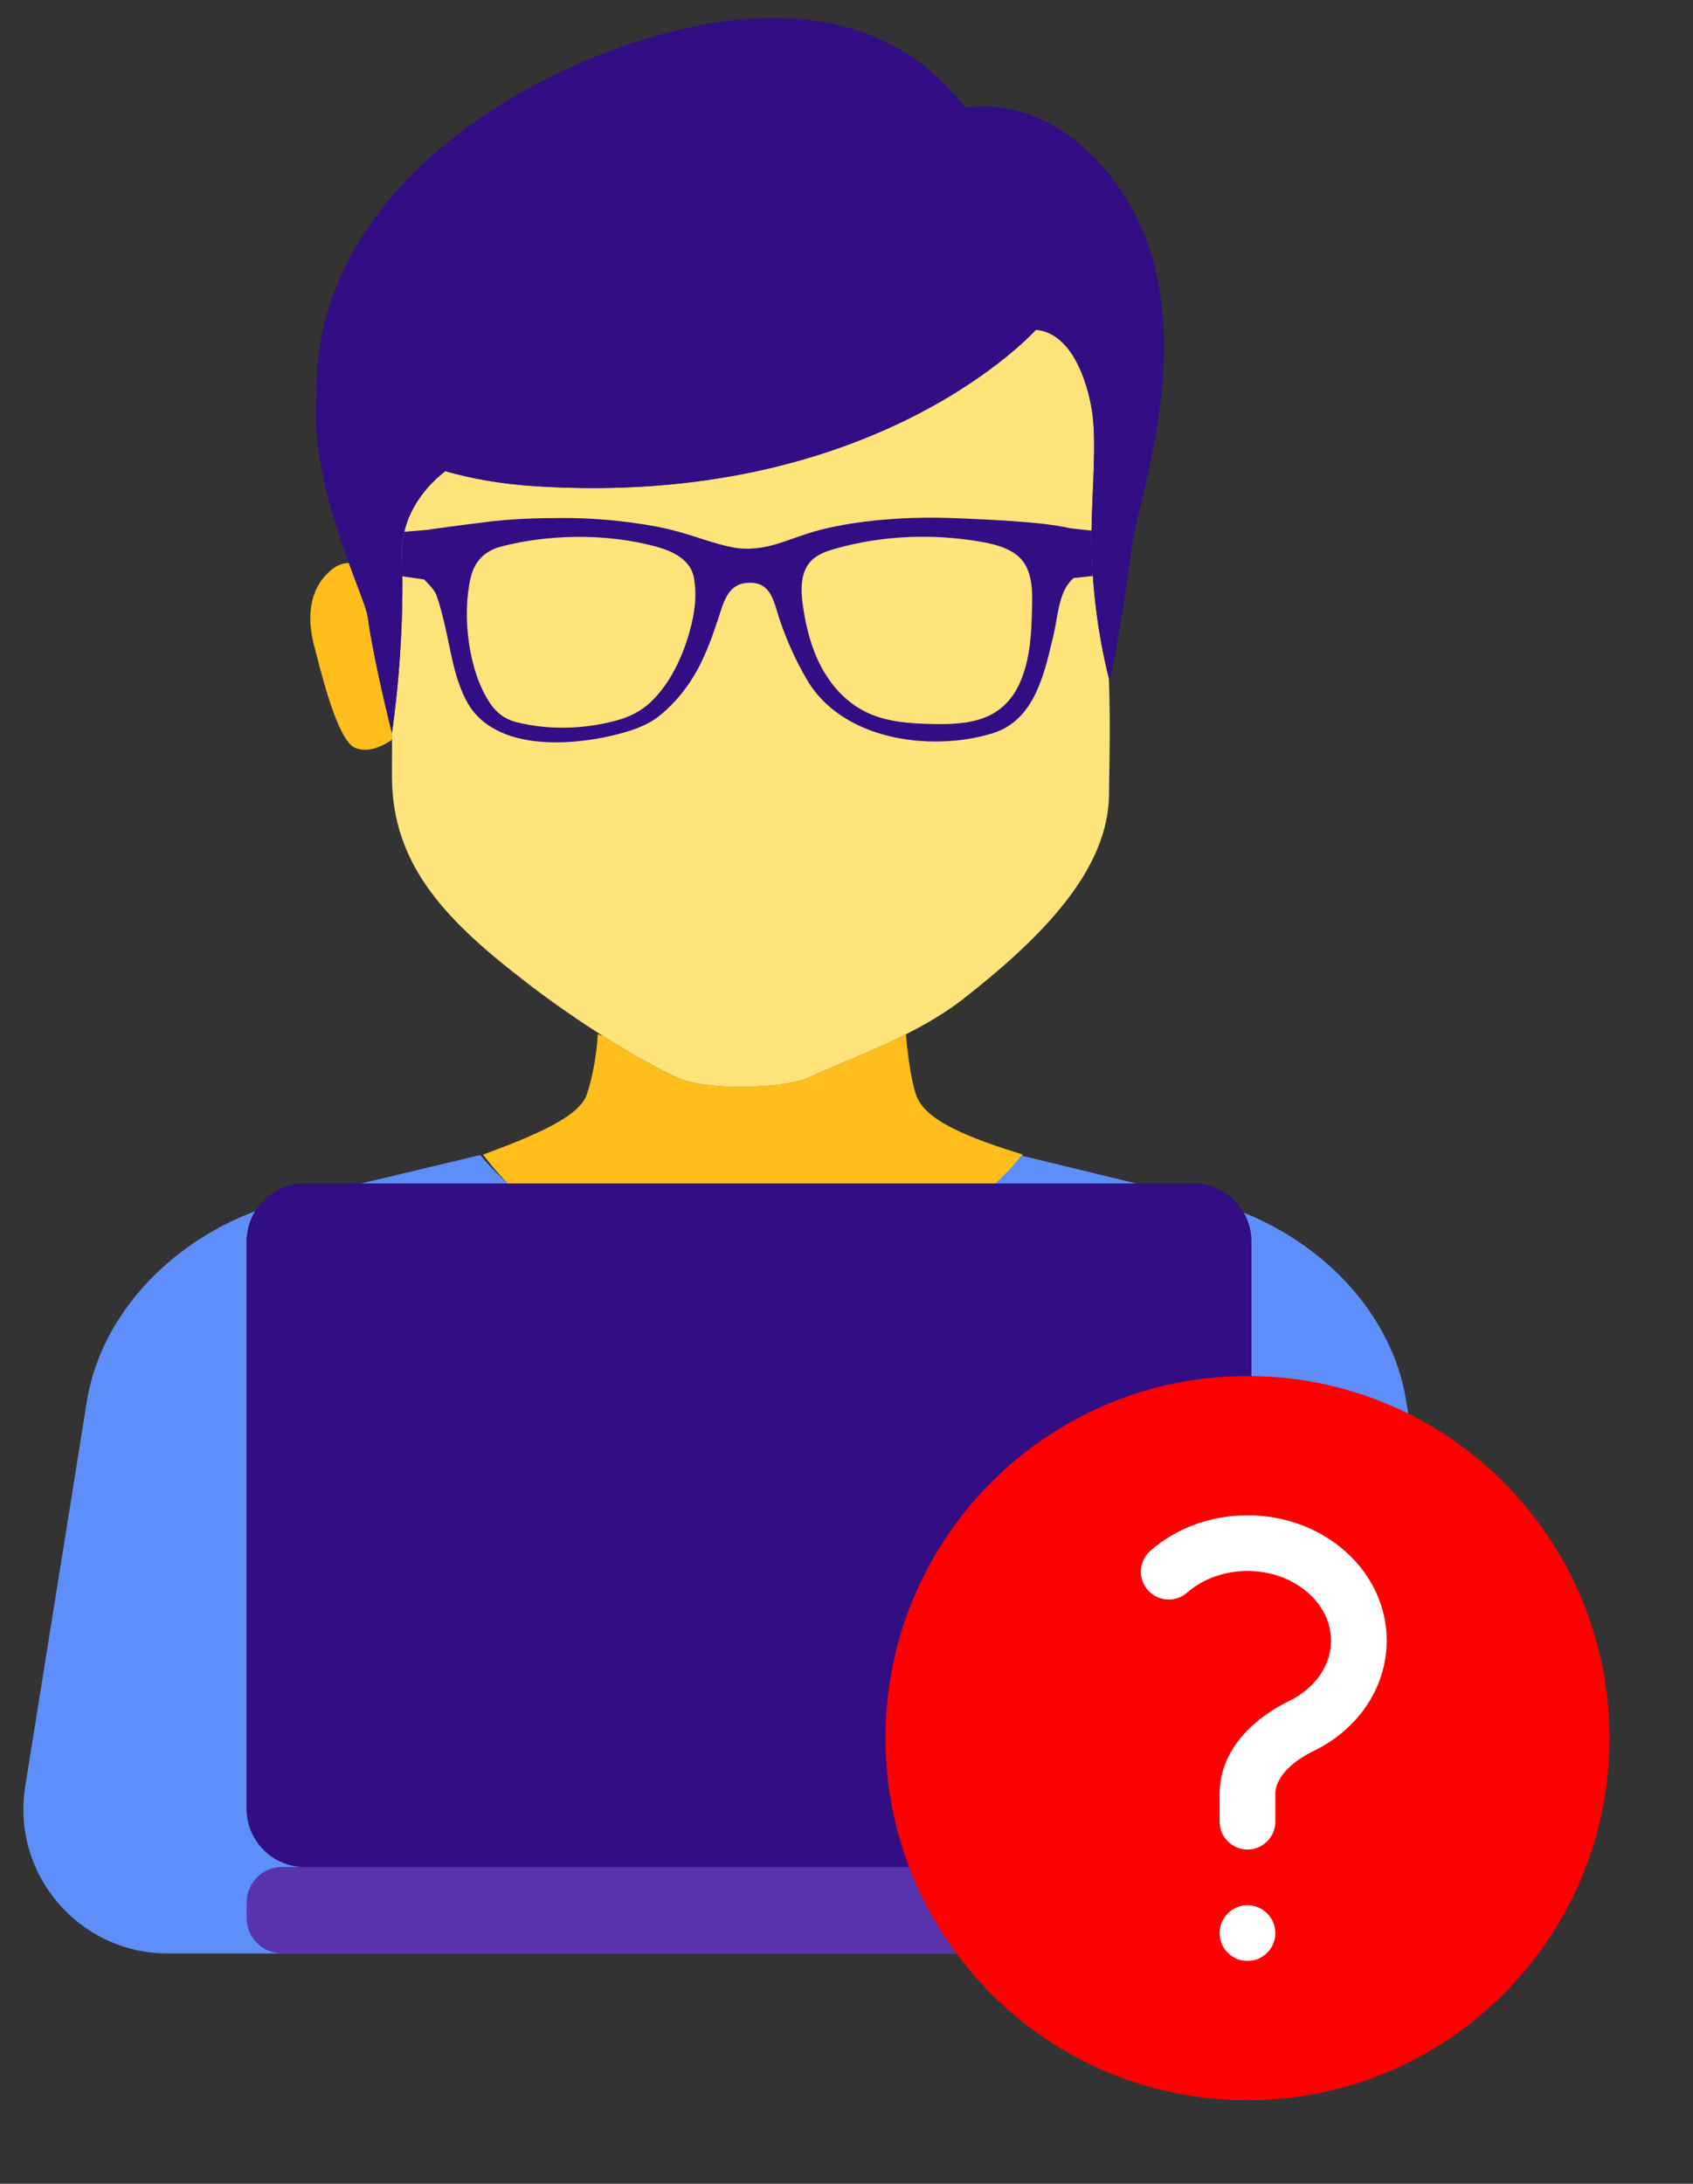 <svg width="38" height="49" viewBox="0 0 38 49" fill="none" xmlns="http://www.w3.org/2000/svg">
<rect x="0" y="0" width="38" height="49" fill="#333333" stroke="none"/>
<path d="M8.797 16.445C8.797 16.445 8.395 14.871 8.252 13.831C8.229 13.662 8.045 13.22 7.83 12.63C7.699 12.637 7.571 12.678 7.452 12.775C6.873 13.246 6.915 13.967 7.049 14.479C7.184 14.991 7.553 16.575 7.956 16.772C8.273 16.926 8.652 16.7 8.799 16.597C8.799 16.538 8.8 16.479 8.8 16.422C8.809 16.365 8.833 16.199 8.863 15.951V15.95C8.825 16.264 8.797 16.445 8.797 16.445Z" fill="#FFBE1B"/>
<path d="M20.555 24.548C20.439 24.186 20.37 23.635 20.333 23.207C19.568 23.592 18.775 23.889 18.145 24.181C17.611 24.428 15.863 24.487 15.199 24.179C14.709 23.951 14.127 23.621 13.536 23.247C13.489 23.232 13.448 23.217 13.419 23.2C13.391 23.641 13.318 24.102 13.175 24.548C13.009 25.064 11.978 25.487 10.843 25.907C10.9 25.986 11.087 26.233 11.396 26.554H22.426C22.74 26.217 22.918 25.965 22.957 25.907C21.74 25.525 20.749 25.152 20.555 24.548Z" fill="#FFBE1B"/>
<path d="M24.889 15.216C24.809 14.912 24.469 13.508 24.501 11.839C24.519 10.93 24.615 9.881 24.51 9.217C24.405 8.553 24.055 7.469 23.252 7.399C23.252 7.399 19.671 11.412 11.992 10.908C11.248 10.859 10.586 10.741 9.995 10.572C9.263 11.142 9 11.861 9.021 12.449C9.089 14.43 8.833 16.204 8.8 16.422C8.798 16.745 8.797 17.122 8.797 17.409C8.797 19.449 10.053 20.701 11.918 22.123C12.957 22.916 14.25 23.737 15.199 24.179C15.863 24.487 17.611 24.428 18.145 24.181C19.148 23.717 20.566 23.239 21.622 22.413C23.352 21.06 24.892 19.528 24.892 17.807C24.892 17.373 24.932 16.415 24.889 15.216Z" fill="#FFE37B"/>
<path d="M24.501 11.906L24.039 11.855V11.856C23.602 11.759 23.133 11.722 22.692 11.691C22.318 11.665 21.943 11.649 21.567 11.632C20.845 11.599 20.124 11.615 19.406 11.706C18.967 11.761 18.533 11.841 18.111 11.977C17.897 12.046 17.688 12.127 17.474 12.194C17.141 12.3 16.799 12.347 16.453 12.283C16.245 12.243 16.04 12.184 15.838 12.119C15.473 12.001 15.108 11.884 14.73 11.815C13.994 11.679 13.252 11.616 12.561 11.624C11.997 11.625 11.491 11.644 10.987 11.704C10.573 11.754 10.161 11.809 9.748 11.865C9.695 11.873 9.652 11.879 9.615 11.887L9.074 11.933C9.032 12.111 9.015 12.285 9.02 12.449C9.026 12.611 9.029 12.773 9.031 12.931L9.521 13.002C9.623 13.115 9.753 13.232 9.798 13.36C9.966 13.84 10.046 14.347 10.161 14.842C10.23 15.145 10.321 15.441 10.466 15.719C11.098 16.928 13.008 16.738 14.089 16.412C14.366 16.328 14.627 16.212 14.849 16.023C15.188 15.734 15.461 15.391 15.671 14.997C15.867 14.627 16.007 14.231 16.137 13.833C16.233 13.536 16.334 13.143 16.705 13.086C16.765 13.077 16.826 13.074 16.887 13.078C17.302 13.102 17.372 13.507 17.479 13.838C17.639 14.331 17.851 14.806 18.113 15.253C18.903 16.602 20.87 16.875 22.26 16.46C23.234 16.17 23.445 15.097 23.65 14.234C23.73 13.899 23.76 13.4 23.967 13.117C24.007 13.062 24.048 13.01 24.1 12.969L24.53 12.924C24.508 12.603 24.496 12.261 24.501 11.906ZM15.527 13.983C15.38 14.61 15.084 15.298 14.61 15.749C14.381 15.968 14.105 16.097 13.803 16.176C13.082 16.365 12.303 16.385 11.579 16.201C11.331 16.137 11.142 15.993 10.999 15.779C10.509 15.049 10.368 13.809 10.563 12.967C10.648 12.597 10.877 12.361 11.244 12.265C12.28 11.994 13.476 11.972 14.52 12.213C14.942 12.31 15.495 12.476 15.579 12.981C15.637 13.319 15.604 13.652 15.527 13.983ZM23.159 13.825C23.141 14.534 23.046 15.447 22.44 15.912C22.024 16.231 21.459 16.256 20.935 16.246C20.41 16.235 19.868 16.199 19.401 15.959C18.975 15.741 18.643 15.366 18.422 14.942C18.201 14.518 18.085 14.046 18.019 13.573C17.971 13.229 17.965 12.834 18.207 12.584C18.347 12.439 18.547 12.37 18.742 12.314C19.799 12.013 20.925 11.968 22.009 12.155C22.291 12.204 22.58 12.273 22.809 12.444C23.225 12.756 23.171 13.36 23.159 13.825Z" fill="#330D84"/>
<path d="M24.878 3.891C23.991 2.812 22.885 2.262 21.66 2.412C20.729 1.2 19.253 0.28 16.909 0.415C13.225 0.627 6.965 3.728 7.107 8.875C6.917 10.859 8.188 13.367 8.252 13.831C8.395 14.871 8.797 16.445 8.797 16.445C8.797 16.445 9.093 14.565 9.021 12.449C9 11.861 9.263 11.142 9.995 10.572C10.586 10.741 11.248 10.859 11.992 10.908C19.671 11.412 23.252 7.399 23.252 7.399C24.055 7.469 24.405 8.553 24.51 9.217C24.615 9.881 24.519 10.93 24.501 11.839C24.465 13.728 24.906 15.279 24.906 15.279C24.906 15.279 25.115 14.441 25.407 12.252C25.573 11 27.226 6.751 24.878 3.891Z" fill="#330D84"/>
<path d="M10.781 25.916L8.111 26.554H11.4C10.987 26.187 10.781 25.916 10.781 25.916Z" fill="#5D8EF9"/>
<path d="M22.925 25.928C22.925 25.928 22.735 26.193 22.343 26.554H25.497L22.925 25.928Z" fill="#5D8EF9"/>
<path d="M32.948 40.082L31.549 31.352C31.224 29.53 29.793 27.96 27.914 27.21C28.024 27.402 28.088 27.624 28.088 27.86V40.584C28.088 41.306 27.503 41.891 26.782 41.891H6.842C6.121 41.891 5.536 41.306 5.536 40.584V27.86C5.536 27.609 5.608 27.375 5.731 27.176C3.787 27.905 2.295 29.505 1.961 31.371L0.566 40.082C0.251 42.049 1.77 43.832 3.763 43.832H29.751C31.744 43.832 33.263 42.049 32.948 40.082Z" fill="#5D8EF9"/>
<path d="M26.782 26.554H6.842C6.121 26.554 5.536 27.139 5.536 27.86V40.584C5.536 41.306 6.121 41.891 6.842 41.891H26.782C27.503 41.891 28.088 41.306 28.088 40.584V27.86C28.088 27.139 27.503 26.554 26.782 26.554Z" fill="#330D84"/>
<path d="M27.29 41.891H6.334C5.893 41.891 5.536 42.248 5.536 42.689V43.034C5.536 43.474 5.893 43.832 6.334 43.832H27.29C27.73 43.832 28.088 43.474 28.088 43.034V42.689C28.088 42.248 27.73 41.891 27.29 41.891Z" fill="#5932AE"/>
<rect x="24" y="34" width="9" height="10" fill="white"/>
<path fill-rule="evenodd" clip-rule="evenodd" d="M19.875 39C19.875 34.513 23.513 30.875 28 30.875C32.487 30.875 36.125 34.513 36.125 39C36.125 43.487 32.487 47.125 28 47.125C23.513 47.125 19.875 43.487 19.875 39ZM29.356 35.736C28.616 35.088 27.385 35.088 26.644 35.736C26.384 35.963 25.989 35.937 25.762 35.677C25.535 35.417 25.561 35.023 25.821 34.795C27.033 33.735 28.968 33.735 30.18 34.795C31.44 35.899 31.44 37.726 30.18 38.83C29.966 39.017 29.73 39.17 29.482 39.29C28.918 39.563 28.625 39.935 28.625 40.25V40.875C28.625 41.22 28.345 41.5 28 41.5C27.655 41.5 27.375 41.22 27.375 40.875V40.25C27.375 39.184 28.258 38.494 28.937 38.165C29.089 38.092 29.23 37.999 29.356 37.889C30.048 37.284 30.048 36.341 29.356 35.736ZM28 44C28.345 44 28.625 43.72 28.625 43.375C28.625 43.03 28.345 42.75 28 42.75C27.655 42.75 27.375 43.03 27.375 43.375C27.375 43.72 27.655 44 28 44Z" fill="#FF0000"/>
</svg>
